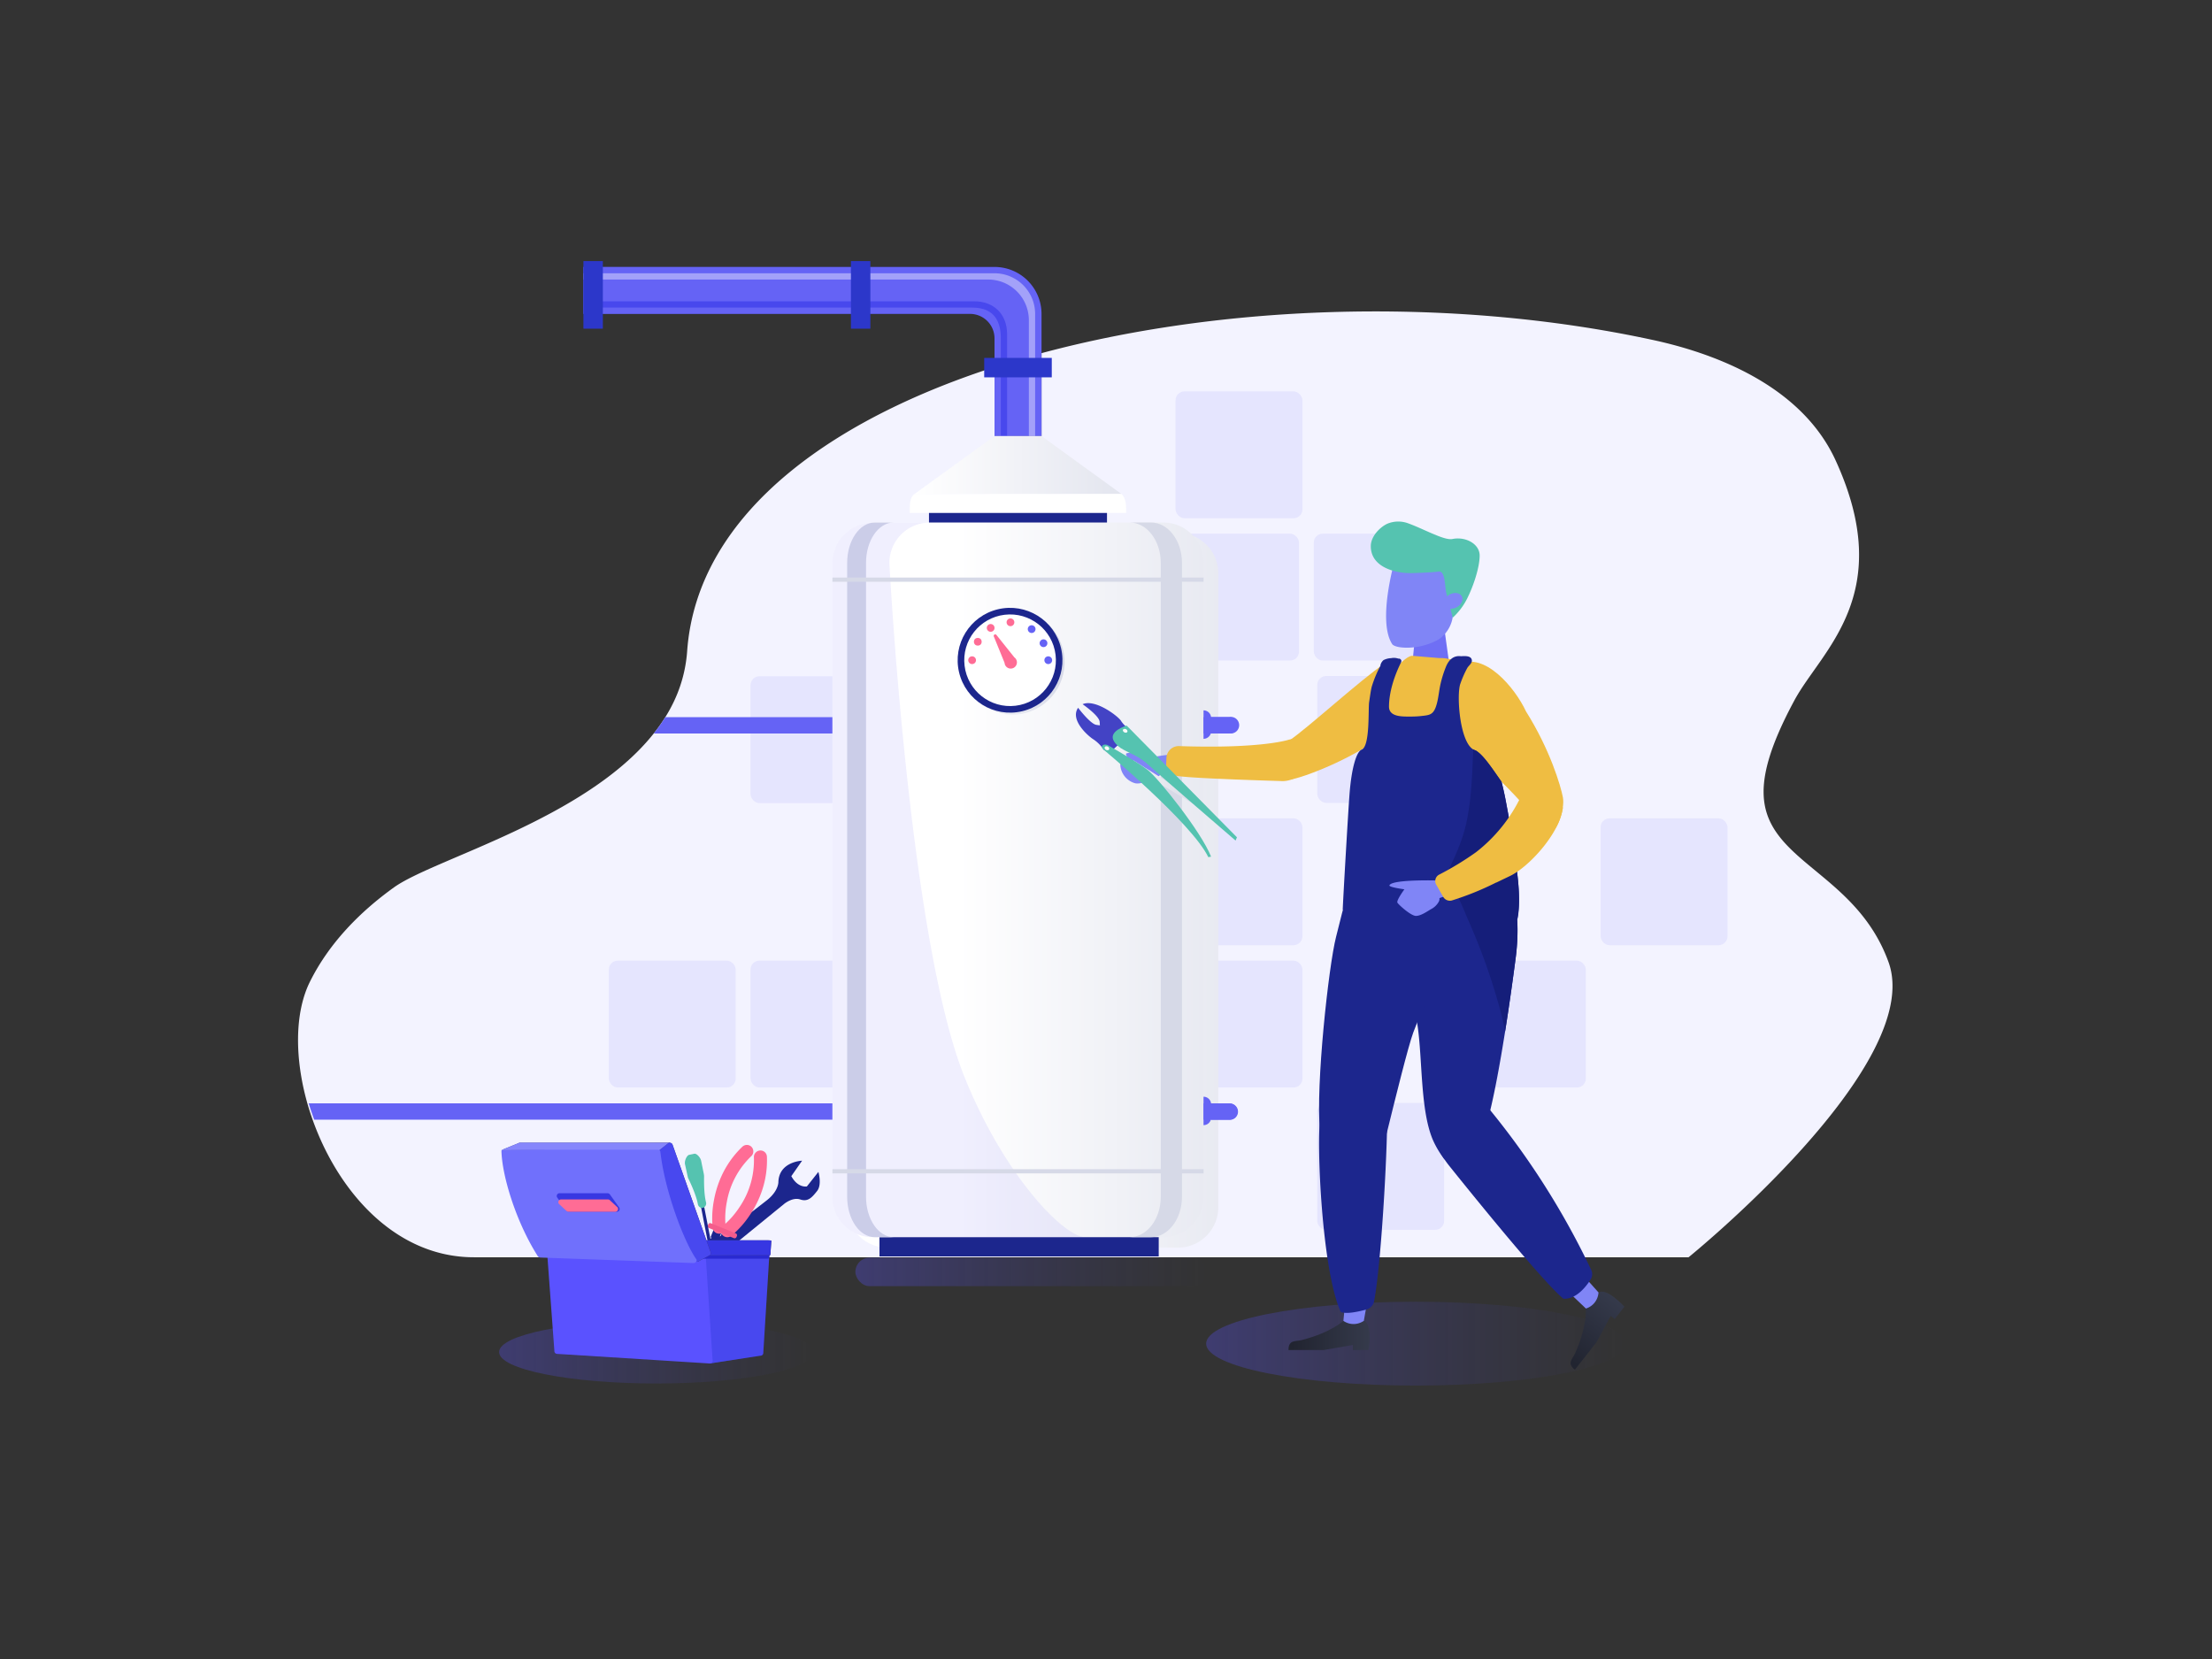 <svg xmlns="http://www.w3.org/2000/svg" xmlns:xlink="http://www.w3.org/1999/xlink" width="800" height="600" viewBox="0 0 800 600"><rect x="0" y="0" width="800" height="600" fill="#333333" stroke="none"/><defs><linearGradient id="Dégradé_sans_nom_97" x1="436.22" y1="485.95" x2="587.84" y2="485.95" gradientUnits="userSpaceOnUse"><stop offset="0" stop-color="#5a52ff"/><stop offset="1" stop-color="#4343c5" stop-opacity="0"/></linearGradient><linearGradient id="linear-gradient" x1="351.84" y1="321.99" x2="513.46" y2="321.99" gradientUnits="userSpaceOnUse"><stop offset="0" stop-color="#fff"/><stop offset="1" stop-color="#d6d9e7"/></linearGradient><linearGradient id="linear-gradient-2" x1="346.53" y1="318.2" x2="508.15" y2="318.2" xlink:href="#linear-gradient"/><linearGradient id="linear-gradient-3" x1="210.99" y1="127.12" x2="376.65" y2="127.12" gradientUnits="userSpaceOnUse"><stop offset="0" stop-color="#444f9f"/><stop offset="1" stop-color="#31295a"/></linearGradient><linearGradient id="linear-gradient-4" x1="330.75" y1="168.17" x2="440.42" y2="168.17" xlink:href="#linear-gradient"/><linearGradient id="linear-gradient-5" x1="347.11" y1="239.53" x2="385.02" y2="239.53" gradientTransform="translate(77.95 -89.66) rotate(15.61)" xlink:href="#linear-gradient"/><linearGradient id="Dégradé_sans_nom_95" x1="365.31" y1="222.73" x2="365.31" y2="255.05" gradientTransform="translate(30.9 -41.65) rotate(6.81)" gradientUnits="userSpaceOnUse"><stop offset="0" stop-color="#fff"/><stop offset="1" stop-color="#fff"/></linearGradient><linearGradient id="Dégradé_sans_nom_99" x1="180.52" y1="488.99" x2="294.23" y2="488.99" xlink:href="#Dégradé_sans_nom_97"/><linearGradient id="linear-gradient-6" x1="-1560.42" y1="188.76" x2="-1540.02" y2="188.76" gradientTransform="translate(1602.98 -325.88) rotate(-23.4)" gradientUnits="userSpaceOnUse"><stop offset="0" stop-color="#f6f6f6"/><stop offset="1" stop-color="#d6d9e7"/></linearGradient><linearGradient id="linear-gradient-7" x1="-1561.53" y1="187.02" x2="-1542.33" y2="187.02" xlink:href="#linear-gradient-6"/><linearGradient id="linear-gradient-8" x1="250.36" y1="470.87" x2="278.46" y2="470.87" xlink:href="#linear-gradient-3"/><linearGradient id="linear-gradient-9" x1="250.36" y1="451.31" x2="278.95" y2="451.31" xlink:href="#linear-gradient-3"/><linearGradient id="linear-gradient-10" x1="181.69" y1="414.89" x2="242.34" y2="414.89" xlink:href="#linear-gradient-3"/><linearGradient id="linear-gradient-11" x1="238.41" y1="434.8" x2="257.04" y2="434.8" xlink:href="#linear-gradient-3"/><linearGradient id="Dégradé_sans_nom_97-2" x1="309.36" y1="460" x2="436.47" y2="460" xlink:href="#Dégradé_sans_nom_97"/><linearGradient id="Dégradé_sans_nom_38" x1="466" y1="482.99" x2="495.37" y2="482.99" gradientUnits="userSpaceOnUse"><stop offset="0.05" stop-color="#212430"/><stop offset="1" stop-color="#353a4b"/></linearGradient><linearGradient id="Dégradé_sans_nom_38-2" x1="-2239.38" y1="-3567.87" x2="-2210.01" y2="-3567.87" gradientTransform="translate(4754.37 936.39) rotate(-51.83)" xlink:href="#Dégradé_sans_nom_38"/><linearGradient id="linear-gradient-12" x1="409.92" y1="283.29" x2="432.95" y2="283.29" gradientTransform="matrix(1, 0, 0, 1, 0, 0)" xlink:href="#linear-gradient-6"/><linearGradient id="Dégradé_sans_nom_90" x1="406.12" y1="264.3" x2="407.76" y2="264.3" gradientUnits="userSpaceOnUse"><stop offset="0" stop-color="#f6f6f6"/><stop offset="1" stop-color="#fff"/></linearGradient><linearGradient id="Dégradé_sans_nom_90-2" x1="399.5" y1="270.62" x2="401.14" y2="270.62" xlink:href="#Dégradé_sans_nom_90"/></defs><g style="isolation:isolate"><g id="Calque_1" data-name="Calque 1"><path d="M610.69,454.71H171.41c-27.92,0-48.36-22.95-57.8-48.24-.74-2-1.4-3.92-2-5.89-5.1-16.89-5.26-34.09.53-45.62,6.87-13.79,17.91-25.09,30.31-34,14.32-10.34,69.27-24.52,94-55.71a64.36,64.36,0,0,0,4.18-5.9c.81-1.29,1.56-2.6,2.25-3.95a50.67,50.67,0,0,0,5.63-19.78C255.59,135.11,449.4,90.78,598,123c20.21,4.39,53.06,15.49,65.89,43.54,22.2,48.52-5.16,68.61-14.93,86.77-9.15,17-12.07,28.23-10.88,36.82,3.08,22.05,33.63,26.69,44.92,57.79C696.56,385.25,610.69,454.71,610.69,454.71Z" style="fill:#f3f3ff"/><g style="opacity:0.1"><g style="mix-blend-mode:multiply"><rect x="425.17" y="141.54" width="45.88" height="45.88" rx="3.22" style="fill:#6563f5"/></g><g style="mix-blend-mode:multiply"><rect x="423.92" y="193.01" width="45.88" height="45.88" rx="3.22" style="fill:#6563f5"/></g><g style="mix-blend-mode:multiply"><rect x="475.16" y="193.01" width="45.88" height="45.88" rx="3.22" style="fill:#6563f5"/></g><g style="mix-blend-mode:multiply"><rect x="271.44" y="244.57" width="45.88" height="45.88" rx="3.22" style="fill:#6563f5"/></g><g style="mix-blend-mode:multiply"><rect x="476.41" y="244.48" width="45.88" height="45.88" rx="3.22" style="fill:#6563f5"/></g><g style="mix-blend-mode:multiply"><rect x="425.17" y="295.96" width="45.88" height="45.88" rx="3.22" style="fill:#6563f5"/></g><g style="mix-blend-mode:multiply"><rect x="578.89" y="295.96" width="45.88" height="45.88" rx="3.22" style="fill:#6563f5"/></g><g style="mix-blend-mode:multiply"><rect x="425.17" y="347.43" width="45.88" height="45.88" rx="3.22" style="fill:#6563f5"/></g><g style="mix-blend-mode:multiply"><rect x="527.65" y="347.43" width="45.88" height="45.88" rx="3.22" style="fill:#6563f5"/></g><g style="mix-blend-mode:multiply"><rect x="476.41" y="398.9" width="45.88" height="45.88" rx="3.22" style="fill:#6563f5"/></g><g style="mix-blend-mode:multiply"><rect x="220.19" y="347.43" width="45.88" height="45.88" rx="3.22" style="fill:#6563f5"/></g><g style="mix-blend-mode:multiply"><rect x="271.44" y="347.43" width="45.88" height="45.88" rx="3.22" style="fill:#6563f5"/></g></g><ellipse cx="512.03" cy="485.95" rx="75.81" ry="15.16" style="opacity:0.3;mix-blend-mode:multiply;fill:url(#Dégradé_sans_nom_97)"/><path d="M306.35,207.36V436.63a14.6,14.6,0,0,0,14.6,14.6H426a14.6,14.6,0,0,0,14.61-14.6V207.36A14.61,14.61,0,0,0,426,192.76H321A14.6,14.6,0,0,0,306.35,207.36Z" style="mix-blend-mode:multiply;fill:url(#linear-gradient)"/><path d="M447.59,262.27a2.94,2.94,0,0,1-2.95,3H236.44a64.36,64.36,0,0,0,4.18-5.9h204A3,3,0,0,1,447.59,262.27Z" style="fill:#6563f5"/><path d="M447.59,402a2.94,2.94,0,0,1-.86,2.08,3,3,0,0,1-2.09.87h-331c-.74-2-1.4-3.92-2-5.9h333A3,3,0,0,1,447.59,402Z" style="fill:#6563f5"/><rect x="335.97" y="182.28" width="64.38" height="10.97" transform="translate(736.33 375.53) rotate(180)" style="fill:#1c268d"/><rect x="318.06" y="443.43" width="101" height="10.97" transform="translate(737.13 897.83) rotate(180)" style="fill:#1c268d"/><path d="M301.05,203.57V432.84a14.59,14.59,0,0,0,14.59,14.6H420.69a14.6,14.6,0,0,0,14.6-14.6V203.57a14.6,14.6,0,0,0-14.6-14.6h-105A14.6,14.6,0,0,0,301.05,203.57Z" style="fill:url(#linear-gradient-2)"/><path d="M306.39,203.57V432.84c0,8.07,4.47,14.6,10,14.6h6.82c-5.51,0-10-6.53-10-14.6V203.57c0-8.06,4.47-14.6,10-14.6h-6.82C310.86,189,306.39,195.51,306.39,203.57Z" style="fill:#d6d9e7"/><path d="M348.74,389.29c-20-50.07-27.09-185.72-27.09-185.72A14.6,14.6,0,0,1,336.24,189h-20.6a14.6,14.6,0,0,0-14.59,14.6V432.84a14.59,14.59,0,0,0,14.59,14.6h77C384.55,447.44,362.9,424.68,348.74,389.29Z" style="fill:#6563f5;opacity:0.1"/><rect x="301.05" y="208.88" width="134.24" height="1.52" style="fill:#d6d9e7;mix-blend-mode:screen"/><rect x="301.05" y="422.85" width="134.24" height="1.52" style="fill:#d6d9e7;mix-blend-mode:screen"/><path d="M211,96.55H359.68a17,17,0,0,1,17,17h0v44.17h-17V122.36a8.84,8.84,0,0,0-8.84-8.84H211Z" style="fill:url(#linear-gradient-3)"/><path d="M211,96.55H359.68a17,17,0,0,1,17,17h0v44.17h-17V122.36a8.84,8.84,0,0,0-8.84-8.84H211Z" style="fill:#6563f5"/><path d="M364.23,157.69V120.84c0-7.28-4.84-11.87-11.87-11.87H215.54V98.83h-2.27v12.41H351.6c8,0,10.36,5,10.36,11.12v35.33Z" style="fill:#4848ed"/><path d="M359.68,98.83H211v2.27H357.41a14.71,14.71,0,0,1,14.69,14.69v41.9h2.27V113.52A14.71,14.71,0,0,0,359.68,98.83Z" style="fill:#fff;opacity:0.4"/><polygon points="359.68 157.69 376.65 157.69 405.58 178.65 330.75 178.65 359.68 157.69" style="fill:url(#linear-gradient-4)"/><path d="M405.58,178.65H330.75c-1.89,1.27-1.71,4.42-1.71,6.87h78.25C407.29,183,407.34,180.21,405.58,178.65Z" style="fill:#fff"/><circle cx="366.07" cy="239.53" r="18.95" transform="translate(-50.95 107.33) rotate(-15.61)" style="mix-blend-mode:multiply;fill:url(#linear-gradient-5)"/><circle cx="365.31" cy="238.77" r="18.95" transform="translate(-45.09 90.32) rotate(-13.28)" style="fill:#1c268d"/><circle cx="365.31" cy="238.77" r="16.57" transform="translate(-25.74 45.02) rotate(-6.81)" style="fill:url(#Dégradé_sans_nom_95)"/><path d="M359.42,230.16a.55.55,0,0,1,.93-.55l6.5,8.13a2.24,2.24,0,1,1-2.81,3.48,2.19,2.19,0,0,1-.72-1.48Z" style="fill:#ff6c95"/><path d="M408.56,447.44h7.68c6.21,0,11.24-6.53,11.24-14.6V203.57c0-8.06-5-14.6-11.24-14.6h-7.68c6.21,0,11.25,6.54,11.25,14.6V432.84C419.81,440.91,414.77,447.44,408.56,447.44Z" style="fill:#d6d9e7;mix-blend-mode:screen"/><path d="M364.05,225.06a1.4,1.4,0,1,0,1.4-1.4A1.4,1.4,0,0,0,364.05,225.06Z" style="fill:#ff6c95"/><path d="M356.89,227.09a1.4,1.4,0,1,0,1.4-1.4A1.4,1.4,0,0,0,356.89,227.09Z" style="fill:#ff6c95"/><circle cx="353.63" cy="232.1" r="1.4" style="fill:#ff6c95"/><path d="M350.18,238.77a1.4,1.4,0,1,0,1.4-1.4A1.4,1.4,0,0,0,350.18,238.77Z" style="fill:#ff6c95"/><path d="M377.72,238.77a1.4,1.4,0,1,0,1.4-1.4A1.4,1.4,0,0,0,377.72,238.77Z" style="fill:#6563f5"/><path d="M376,232.63a1.4,1.4,0,1,0,1.4-1.4A1.4,1.4,0,0,0,376,232.63Z" style="fill:#6563f5"/><path d="M371.71,227.53a1.4,1.4,0,1,0,1.39-1.4A1.39,1.39,0,0,0,371.71,227.53Z" style="fill:#6563f5"/><path d="M438,264.78v.44h6.62a3,3,0,1,0,0-5.9H438a2.75,2.75,0,0,0-2.73-2.41V267.2A2.76,2.76,0,0,0,438,264.78Z" style="fill:#6563f5"/><path d="M444.64,399.06H438a2.76,2.76,0,0,0-2.73-2.42v10.29a2.75,2.75,0,0,0,2.73-2.41V405h6.62a2.95,2.95,0,1,0,0-5.89Z" style="fill:#6563f5"/><ellipse cx="237.37" cy="488.99" rx="56.86" ry="11.37" style="opacity:0.3;mix-blend-mode:multiply;fill:url(#Dégradé_sans_nom_99)"/><path d="M238.18,472.42h0l45.31-36.92s3.08-2.65,5.92-1.7,4.26-.75,6.1-3.05.47-6.91.47-6.91l-4.16,5.25s-3.23.69-5.63-3.72l3.9-5.59s-8.43.29-8.58,7.84c0,0,0,3.17-4.1,6.42s-42,32.31-43.18,33.24a5.18,5.18,0,1,0,1.93,9.11A5.13,5.13,0,0,0,238.18,472.42Z" style="fill:#1c268d"/><polygon points="250.53 475.45 249.34 474.97 257.16 455.73 259 451.21 261.78 452.34 259.94 456.86 250.53 475.45" style="fill:url(#linear-gradient-6)"/><polygon points="247.88 474.38 249.07 474.86 256.89 455.62 258.72 451.1 255.94 449.97 254.1 454.49 247.88 474.38" style="fill:url(#linear-gradient-7)"/><rect x="260.39" y="446.2" width="3.3" height="3" transform="translate(-251.38 521.94) rotate(-67.89)" style="fill:#1c268d"/><rect x="257.33" y="444.96" width="3.3" height="3" transform="translate(-252.13 518.32) rotate(-67.88)" style="fill:#1c268d"/><path d="M262.07,451.06a3,3,0,1,0-3.93,1.67A3,3,0,0,0,262.07,451.06Z" style="fill:#1c268d"/><path d="M271,414.25a2.37,2.37,0,0,0-2.52.48,34.48,34.48,0,0,0-7.2,9.88,37,37,0,0,0-3.07,9.47,34.34,34.34,0,0,0-.45,10.07,2.36,2.36,0,0,0,2.66,2,2.39,2.39,0,0,0,2-2.67,30.88,30.88,0,0,1,.44-8.74,30.17,30.17,0,0,1,8.86-16.61,2.37,2.37,0,0,0,.08-3.34A2.2,2.2,0,0,0,271,414.25Z" style="fill:#ff6c95"/><path d="M275.93,416.26a2.44,2.44,0,0,0-1-.17,2.37,2.37,0,0,0-2.27,2.45,30.11,30.11,0,0,1-5.24,18.08,30.68,30.68,0,0,1-5.77,6.57,2.36,2.36,0,1,0,2.89,3.73,34.73,34.73,0,0,0,6.69-7.53,36.39,36.39,0,0,0,4.41-8.93,34.2,34.2,0,0,0,1.73-12.1A2.35,2.35,0,0,0,275.93,416.26Z" style="fill:#ff6c95"/><rect x="255.65" y="444.17" width="11.18" height="1.87" rx="0.7" transform="translate(186.67 -65.59) rotate(22.1)" style="fill:#f45d8c"/><polygon points="258.65 456.91 257.53 457.13 253.24 435.01 254.35 434.79 258.65 456.91" style="fill:#1c268d"/><path d="M254.18,436.86h0a1.63,1.63,0,0,1-1.79-1.38c-.69-3.81-3.52-9.4-3.52-9.4a3.81,3.81,0,0,1-.13-.45l-1-4.58c-.26-1.22.65-3.21,1.5-3.39l1.86-.39c.83-.18,2.24,1.35,2.48,2.56l1,4.93c0,.13,0,.26.05.38s-.22,6,.7,9.61A1.7,1.7,0,0,1,254.18,436.86Z" style="fill:#55c3b0"/><path d="M256.68,493.12,275,490.31a1,1,0,0,0,1.05-1l2.45-39.61a1,1,0,0,0-1-1h-26a1,1,0,0,0-1,1v38.9C250.36,489.14,256.1,493.12,256.68,493.12Z" style="fill:url(#linear-gradient-8)"/><path d="M256.68,493.12,275,490.31a1,1,0,0,0,1.05-1l2.45-39.61a1,1,0,0,0-1-1h-26a1,1,0,0,0-1,1v38.9C250.36,489.14,256.1,493.12,256.68,493.12Z" style="fill:#4848ef"/><path d="M201.5,489.65l55.18,3.47a1,1,0,0,0,1.05-1.05l-2.8-42.41a1,1,0,0,0-1.05-1H198.63a1,1,0,0,0-1,1l2.87,38.94A1,1,0,0,0,201.5,489.65Z" style="fill:#5a52ff"/><path d="M250.92,455.24h26.52c.58,0,.69-.15.69-.22l.33-5c0-.07,0-.2-1.54-.2h-26c-.58,0-1,.06-1,.14v5.11C249.87,455.18,250.34,455.24,250.92,455.24Z" style="fill:#2a2ad1"/><path d="M251.41,454h26.52c.58,0,.69-.14.69-.22l.33-5c0-.08,0-.2-1.54-.2h-26a2.26,2.26,0,0,0-1,.13v5.12A2.26,2.26,0,0,0,251.41,454Z" style="fill:url(#linear-gradient-9)"/><path d="M251.41,454h26.52c.58,0,.69-.14.69-.22l.33-5c0-.08,0-.2-1.54-.2h-26a2.26,2.26,0,0,0-1,.13v5.12A2.26,2.26,0,0,0,251.41,454Z" style="fill:#3737e2"/><polygon points="238.8 416.51 181.69 415.8 187.87 413.27 242.34 413.27 238.8 416.51" style="fill:url(#linear-gradient-10)"/><polygon points="238.8 416.51 181.69 415.8 187.87 413.27 242.34 413.27 238.8 416.51" style="fill:#8686fc"/><path d="M252.58,456.19l3.91-2.11a1,1,0,0,0,.49-1.27L243.24,414a1.05,1.05,0,0,0-1.53-.55L238.46,416s-.75,6.2,3.88,20,8.73,19.58,8.73,19.58A1.06,1.06,0,0,0,252.58,456.19Z" style="fill:url(#linear-gradient-11)"/><path d="M252.58,456.19l3.91-2.11a1,1,0,0,0,.49-1.27L243.24,414a1.05,1.05,0,0,0-1.53-.55L238.46,416s-.75,6.2,3.88,20,8.73,19.58,8.73,19.58A1.06,1.06,0,0,0,252.58,456.19Z" style="fill:#4848ef"/><path d="M195.34,454.8l55.49,2c.72,0,1.41-.8,1-1.38-4.33-6.1-11.41-24.54-13-38.9a.94.94,0,0,0-1-.71H181.69c-.23,0-.33.21-.33.45.18,8.76,5.11,25.32,13,37.83A1.25,1.25,0,0,0,195.34,454.8Z" style="fill:#7070fc"/><path d="M205.73,438.24H223a1,1,0,0,0,.86-1.65L220.59,432a1.06,1.06,0,0,0-.86-.45H202.46a1,1,0,0,0-.86,1.65l3.27,4.63A1.05,1.05,0,0,0,205.73,438.24Z" style="fill:#3737e2"/><path d="M205.6,438.24h16.77a1,1,0,0,0,.72-1.81l-2.51-2.35a1,1,0,0,0-.72-.28H203.09a1,1,0,0,0-.72,1.81l2.51,2.35A1.09,1.09,0,0,0,205.6,438.24Z" style="fill:#ff6c95"/><rect x="364.65" y="120.73" width="7.03" height="24.44" transform="translate(235.22 501.12) rotate(-90)" style="fill:#2c37ca"/><rect x="210.99" y="94.42" width="7.03" height="24.44" transform="translate(429.02 213.29) rotate(180)" style="fill:#2c37ca"/><rect x="307.76" y="94.42" width="7.03" height="24.44" transform="translate(622.54 213.29) rotate(180)" style="fill:#2c37ca"/><rect x="309.36" y="454.85" width="127.11" height="10.3" rx="5.15" style="opacity:0.3;mix-blend-mode:multiply;fill:url(#Dégradé_sans_nom_97-2)"/><path d="M485.86,477.72s-4.59,4.26-15.07,6.93c-2.31.59-4.79-.2-4.79,3.61h12.71l10.57-1.83v1.83H495s1.59-9.34-1.75-10.54Z" style="fill:url(#Dégradé_sans_nom_38)"/><path d="M486.5,471l-.64,6.71h0a6.48,6.48,0,0,0,7,.23l.39-.23,1.19-6.71Z" style="fill:#8085f6"/><path d="M573.57,473.25s.51,6.24-3.87,16.13c-1,2.18-3.12,3.65-.13,6l7.86-10,5.1-9.44,1.44,1.13,3.52-4.49s-6.36-7-9.36-5.14Z" style="fill:url(#Dégradé_sans_nom_38-2)"/><path d="M568.69,468.6l4.88,4.65h0a6.46,6.46,0,0,0,4.5-5.36l.06-.45-4.54-5.08Z" style="fill:#8085f6"/><polygon points="511.45 233.52 510 247.78 525.28 248.38 522.22 226.28 511.45 233.52" style="fill:#6f6ff5"/><path d="M508.34,234.24c-2-.05-3.77-.35-4.72-1.12-5.64-8.21.79-30.34.79-30.34l9-3.8,11.46,7.15.66,14.83a12,12,0,0,1-5.12,10.23h0A23.47,23.47,0,0,1,508.34,234.24Z" style="fill:#8085f6"/><path d="M523.09,214.54c-.63-2.5-.3-8.24-2.84-7.83-1.85.3-8.19.56-10.33.56-5.08,0-14.15-2-14.15-9.72,0-3.87,3.76-7.21,6.13-8.2a10.26,10.26,0,0,1,7.36-.09c5.6,2,13,6.27,16,5.68,5-1,10,1.92,9.88,6.15-.08,4.52-2.44,11.33-4.66,15.65a23.86,23.86,0,0,1-5.08,6.64h0Z" style="fill:#55c3b0"/><path d="M528.24,215.1c-1.13-1-3.25-.82-4.73.42s-1.77,3-.64,4,3.26.81,4.74-.43S529.38,216.1,528.24,215.1Z" style="fill:#8085f6"/><path d="M565.42,469.7c-8.4-6.86-41.17-47.92-41.17-47.92-6.25-7.76-6.68-14-2.84-17.13l1.28-1c3.84-3.09,15.34-3.27,15.37-3.23a283.17,283.17,0,0,1,37.4,58.81,3.6,3.6,0,0,1-.18,3.51C573.6,465.37,570,470,565.42,469.7Z" style="fill:#1c268d"/><path d="M484.86,474.41c-6.87-15.37-8.7-60.91-7.42-69.67,0,0,24.26-1.61,24.25-1.57.05,15-2.24,54.39-4.71,67.38a3.93,3.93,0,0,1-2.81,3.05C491.31,474.38,486.61,475.42,484.86,474.41Z" style="fill:#1c268d"/><path d="M418.2,273.6s4.08-.73,4.61-.52c.18.06,1.61.07,2,2.68a2.66,2.66,0,0,1-.81,2.62c-.48.32-2.46.38-3.79.57a2.11,2.11,0,0,1-.6,1.28,6.58,6.58,0,0,1-3.27,1.9c-1.72.54-4,1.48-5.78,1.15a7.32,7.32,0,0,1-5.31-5.93c-.44-2.2,1.56-2.93,2.06-3.16a1,1,0,0,1,.89,0s-1.41-1.26-.83-1.7c.3-.23,2.43-.21,3.85-1.06a4.49,4.49,0,0,1,4.18.12A15.83,15.83,0,0,1,418.2,273.6Z" style="fill:#8085f6"/><path d="M509.72,319.24c2.44-12.47,45.31-25.1,38.35,27.93-1.6,12.17-7.82,58.05-13.08,66.26-2.08,3.25-11.83,7-12.7,5.7a34.07,34.07,0,0,1-4-6.7c-4.67-10.7-3.79-29.31-5.63-41.6C511.11,360.62,506.91,333.6,509.72,319.24Z" style="fill:#1c268d"/><path d="M483.21,338.81c3.14-12.26,4.85-22,11.69-27.36l37.89,5.81c3.64,15.66-11.1,28.2-21.65,56.13-1.81,4.81-6.7,24.65-9.4,35.62-2.65,10.72-12.05,13.84-16.53,12.12-7.41-2.85-7.69-10.86-7.84-12.4C475.8,392.77,480.48,349.5,483.21,338.81Z" style="fill:#1c268d"/><path d="M528,262.54c-3.76-6.11-.54-22.17-.54-22.17,9.3-4.92,20.43,8.28,24.43,16.91,8.71,13.83,12.58,27,13.36,31.11.83,4.38-2.54,13.34-4.59,12.32-3.77-1.88-20.83-24.43-30.94-27.93C529.7,272.75,528,262.54,528,262.54Z" style="fill:#efbd42"/><path d="M500.72,240s22.06,8,16.89,12.4l-14.67,11.33s-.05,0-.07.06c-11.64,10.12-32.11,17.69-36.09,18.1-2.18.22-6.69-9.64-.38-14.17C472.4,263.79,492.19,245.71,500.72,240Z" style="fill:#efbd42"/><path d="M513.45,244a13.17,13.17,0,0,0,6.13-3.32l-.14,2-4.3,8.29-3.75-6.79A9.08,9.08,0,0,0,513.45,244Z" style="fill:#b683ad"/><path d="M421.76,276.23l.11-2.3a4.45,4.45,0,0,1,4.73-4.09c30.21,1,39.68-2.37,39.68-2.37,19-2.74,7.1,15.85-3.12,15,0,0-33.18-.93-37.91-1.92A4.29,4.29,0,0,1,421.76,276.23Z" style="fill:#efbd42"/><path d="M510.64,237.17c-1.94,0-9.69,6.37-13.81,18.93-3.54,10.79-6,39-6.73,58.67-.2,5.2,11.79,5.49,25.24,5.43,12.62-.06,32-.63,32.21-5.33.4-9.6-10.9-60.59-12.37-68.65-7.1-9.6-14.57-8-15.4-8.28Z" style="fill:#efbd42"/><path d="M548,310.15c-.67-5.15-1.48-10.29-2.45-15.39-1-5.32-1.19-6.75-2.47-12-3.4-4.81-6.61-9.81-9.43-11.37-5.72-1.42-7-20.32-5.46-24.2a37.19,37.19,0,0,1,2.51-5.67c.48-.79,1.73-1.64,1.62-2.7-.16-1.67-2.31-1.58-3.81-1.49l-.16,0c-2.66-.34-4.36,1.33-5.34,3.66a40.55,40.55,0,0,0-2,6.28c-.65,2.76-.79,5.92-1.79,8.57s-2.38,2.8-4.86,3.08a32.44,32.44,0,0,1-4.18.23c-2.76,0-7.8.25-7.83-3.55,0-5.39,2-11.35,4.4-16.12a.91.91,0,0,0-1-1.27,4.82,4.82,0,0,0-2.63-.18,6.62,6.62,0,0,0-2.74.7,3.31,3.31,0,0,0-1.13,1.88,1.42,1.42,0,0,0,0,.2,40.8,40.8,0,0,0-3.14,7.55c-.39,1.51-.69,4-.94,5.55-.39,2.55.38,16-2.71,17.2-1.88.73-3.65,6.58-4.38,16-.47,6-2.25,36.53-2.46,41.75-.08,2.06,29-2.36,35-2.29,8.11.1,27.55,9.14,28.26,5.53C550.26,324.61,548.51,314.45,548,310.15Z" style="fill:#1c268d"/><path d="M548.8,332c1.46-7.41-.29-17.57-.84-21.87-.67-5.15-1.48-10.29-2.45-15.39-1-5.32-1.19-6.75-2.47-12-3.4-4.81-6.61-9.81-9.43-11.37a3.2,3.2,0,0,1-.81-.35c-.34,8.7-.58,17.41-2.35,26-1.53,7.37-4.75,14.09-8.16,20.72,4.68,3.81,6.85,11,9.2,16.15a220.77,220.77,0,0,1,10.17,28.18c1.09,3.64,2,7.28,2.69,10.93,1.73-10.93,3.09-21,3.72-25.81a75.45,75.45,0,0,0,.63-14.89A1,1,0,0,0,548.8,332Z" style="fill:#151e7a"/><path d="M521.82,318.51c.19,0,1.59-.29,2.52,2.17a2.65,2.65,0,0,1-.19,2.73c-.39.43-2.31.93-3.56,1.42a2.08,2.08,0,0,1-.3,1.39,6.58,6.58,0,0,1-2.74,2.59c-1.56.92-3.56,2.35-5.37,2.44s-6.31-4-6.78-4.78,2.52-4.84,2.52-4.84-5.67-.74-5.42-1.43C503.36,317.86,521.26,318.43,521.82,318.51Z" style="fill:#8085f6"/><path d="M521.89,324.24l-2.36-4.12a2.63,2.63,0,0,1,.81-3.72,107.57,107.57,0,0,0,13.51-8.21,56.23,56.23,0,0,0,16.15-20c1.88-4,15.4,2.72,15.24,4-1.25,9.39-12.31,21.33-19.08,24.6l-5,2.4-.08,0A105.27,105.27,0,0,1,525,325.69,2.79,2.79,0,0,1,521.89,324.24Z" style="fill:#efbd42"/><path d="M409.81,272.92c-2-.36-3.59,1.47-4.4,3a.3.3,0,0,0,.11.4.23.23,0,0,0,.15.17c1.81.87,2.9,3,3.91,4.65.57.93,1,2.52,2,1.78C415.44,280.2,410.39,273,409.81,272.92Z" style="fill:#8085f6"/><path d="M403.08,269.19l7.18-3.65-1.8-1.84a10,10,0,0,1-2.93-2.84c-.73-1.52-9.31-8.24-14-6.17,0,0,6,4.12,6.18,6.37l.14,2.25Z" style="fill:#4343c5"/><path d="M405.34,268.53l-4.06,3.75-2.06-1.08a13.65,13.65,0,0,0-3.71-3.76c-1.82-1.11-8.69-7-5.6-11.46,0,0,4.12,5.46,6.39,6.14a18.13,18.13,0,0,0,2.75.29Z" style="fill:#4343c5"/><polygon points="409.92 275 427.54 286.1 432.95 291.58 409.96 277.66 409.92 275" style="fill:url(#linear-gradient-12)"/><path d="M447.36,302.82l-39.89-40.4s-7.1,2.06-4.47,5.87,7.18,3.64,12.11,8.14S446.86,304,446.86,304Z" style="fill:#55c3b0"/><path d="M399.22,271.2S431.12,297.74,437,310l1-.18c-3.51-8.95-19.09-28.46-23-31.43s-14.1-8.76-14.1-8.76C399.26,268.63,397.52,269.88,399.22,271.2Z" style="fill:#55c3b0"/><path d="M406.36,264.65a1,1,0,0,0,1.16.24c.32-.2.32-.62,0-.94a1,1,0,0,0-1.16-.24C406,263.9,406,264.32,406.36,264.65Z" style="fill:url(#Dégradé_sans_nom_90)"/><path d="M399.75,271a1,1,0,0,0,1.16.24c.32-.2.31-.62,0-1a1,1,0,0,0-1.16-.24C399.42,270.23,399.42,270.65,399.75,271Z" style="fill:url(#Dégradé_sans_nom_90-2)"/></g></g></svg>